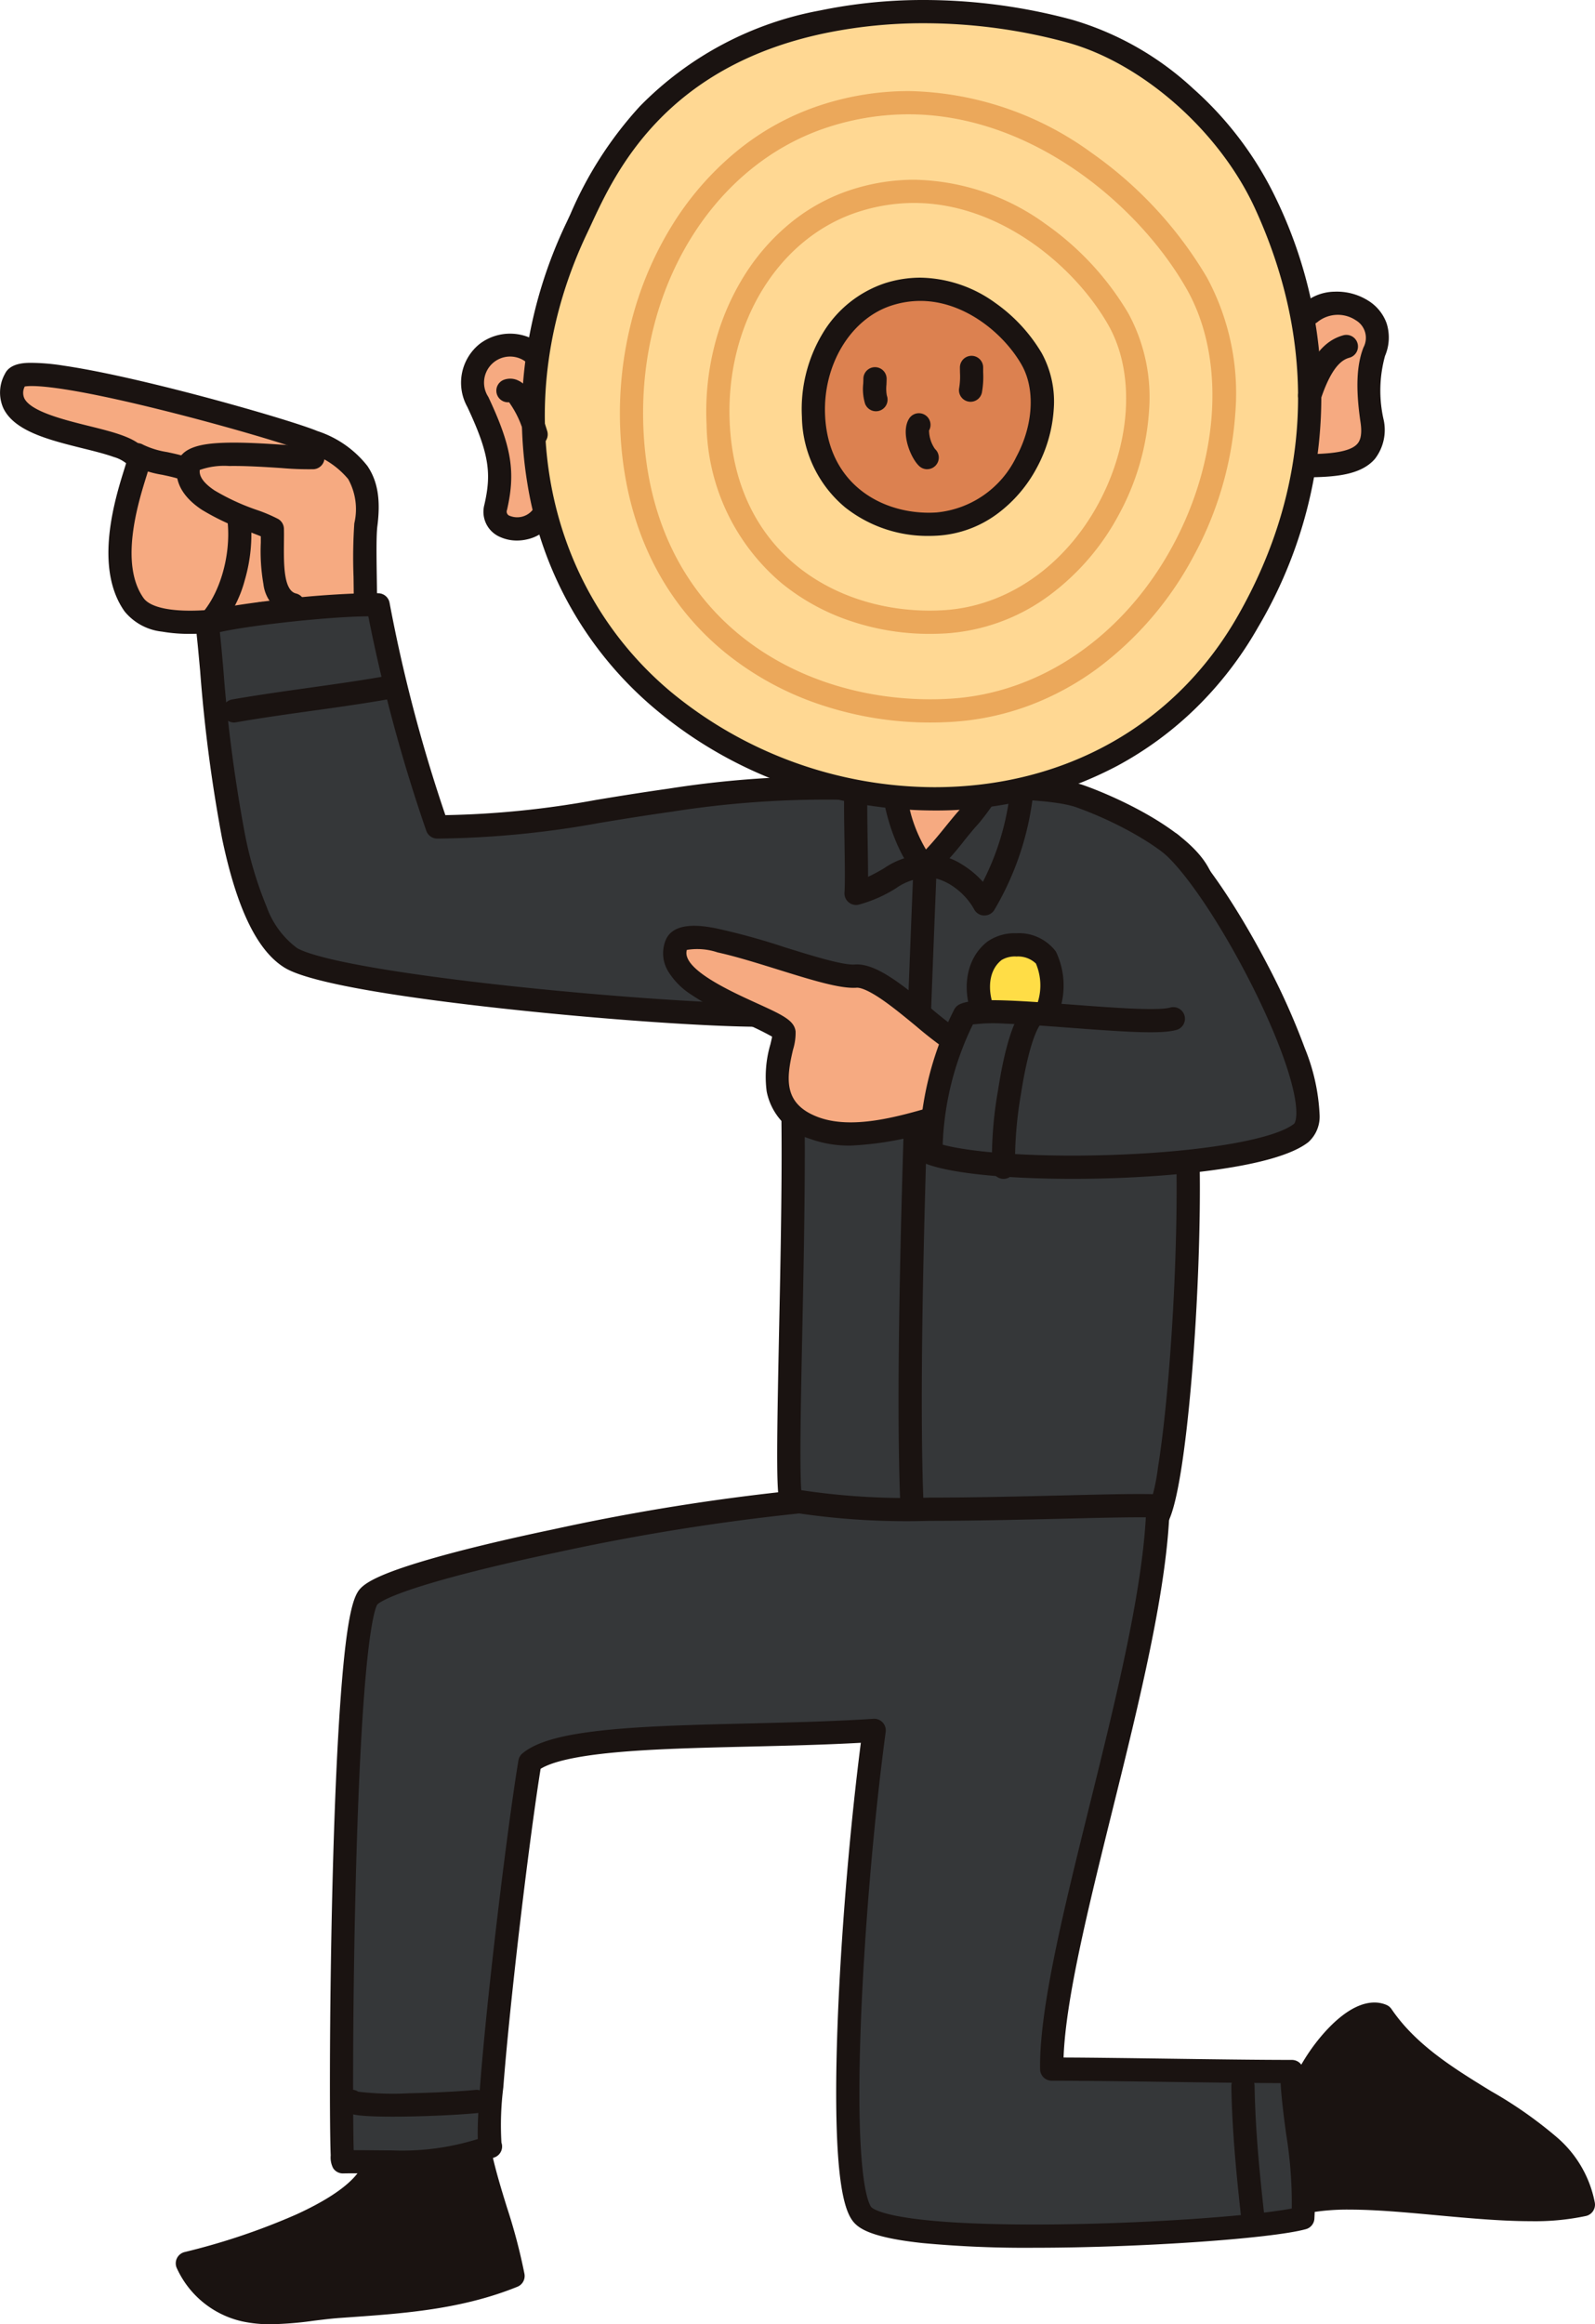 <?xml version="1.0" encoding="UTF-8"?>
<svg xmlns="http://www.w3.org/2000/svg" width="137.311" height="200.001" viewBox="0 0 137.311 200.001">
  <g transform="translate(-443.373 -472.883)">
    <path d="M473.532,632.486c-.721,4.1-10.9,7.457-16.2,8.727,3.1,5.905,8.574,4.023,13.033,3.707,4.955-.354,10.075-.623,15-2.615-.657-3.593-1.926-6.524-2.766-10.193" transform="translate(2.165 26.43)" fill="#1a1311" fill-rule="evenodd"></path>
    <path d="M464.52,646.455a11.282,11.282,0,0,1-2.5-.256,8.14,8.14,0,0,1-5.567-4.521,1,1,0,0,1,.652-1.437A57.335,57.335,0,0,0,466.732,637c4.722-2.164,5.67-3.866,5.815-4.689a1,1,0,1,1,1.97.346,6.09,6.09,0,0,1-2.451,3.522,21.879,21.879,0,0,1-4.5,2.638,57.318,57.318,0,0,1-8.667,3.028c2.29,3.156,5.62,2.747,9.126,2.315.752-.092,1.529-.188,2.274-.241l.777-.055c4.359-.307,8.858-.623,13.153-2.194-.344-1.614-.806-3.108-1.29-4.677-.454-1.47-.923-2.99-1.306-4.662a1,1,0,1,1,1.95-.446c.366,1.6.824,3.083,1.268,4.518a48.819,48.819,0,0,1,1.507,5.718,1,1,0,0,1-.609,1.107c-4.818,1.948-9.756,2.295-14.532,2.631l-.775.055c-.694.049-1.412.138-2.172.231A30.863,30.863,0,0,1,464.52,646.455Z" transform="translate(2.165 26.43)" fill="#1a1311"></path>
    <path d="M474.822,520.495c.042-1.56-.128-5.592.045-6.919.523-4.031-.852-5.6-4.554-7.145-3-1.252-24.674-7.356-25.611-5.421-2.626,5.421,11.376,4.474,10.5,7.49-.522,1.8-2.918,8.246-.292,11.949,2.047,2.886,11.039.748,11.039.748" transform="translate(0 4.468)" fill="#f6aa81" fill-rule="evenodd"></path>
    <path d="M459.733,522.959a13.6,13.6,0,0,1-2.409-.192,4.82,4.82,0,0,1-3.225-1.74c-2.668-3.762-.824-9.68-.036-12.207.065-.209.122-.393.167-.542a3.031,3.031,0,0,0-1.063-.539c-.732-.262-1.674-.5-2.672-.745-2.9-.723-5.9-1.47-6.844-3.476a3.307,3.307,0,0,1,.153-2.944c.435-.9,1.662-.927,2.123-.938a18.241,18.241,0,0,1,2.895.239c2.06.3,4.8.863,8.15,1.679,5.756,1.4,12.106,3.278,13.728,3.954a9.032,9.032,0,0,1,4.3,3c.89,1.307,1.154,2.91.858,5.2-.1.77-.072,2.738-.049,4.319.014.98.028,1.906.012,2.5a1,1,0,0,1-2-.054c.015-.551,0-1.457-.012-2.416a43.615,43.615,0,0,1,.066-4.607,5.334,5.334,0,0,0-.528-3.812,7.32,7.32,0,0,0-3.42-2.28c-1.278-.533-6.685-2.179-12.586-3.649-8.93-2.224-11.286-2.135-11.837-2.035a1.168,1.168,0,0,0-.044,1c.536,1.144,3.414,1.861,5.516,2.384,2.423.6,4.336,1.079,5.021,2.268a1.834,1.834,0,0,1,.169,1.457c-.051.177-.118.391-.195.637-.7,2.245-2.337,7.5-.242,10.456.607.855,2.576,1.233,5.4,1.037a32.23,32.23,0,0,0,4.59-.683,1,1,0,0,1,.463,1.946,33.839,33.839,0,0,1-4.914.733Q460.463,522.959,459.733,522.959Z" transform="translate(0 4.468)" fill="#1a1311"></path>
    <path d="M508.722,552.846c1.362,7.866-.44,40.249.371,41.955,1.537,1.323,30.655,2.6,31.4,1.525,1.628-2.352,2.961-20.128,2.744-30.858a43.045,43.045,0,0,1,.775-8.165c.758-4.43,2.424-12.9-.037-16.832-1.644-2.629-6.664-5.172-10.005-6.365-3.446-1.229-14.032-.722-21.163-.722a86.658,86.658,0,0,0-14.16,1.05c-8.873,1.255-10.835,2.1-20.043,2.3a133.1,133.1,0,0,1-5.088-19.111c-3.812-.168-14.776,1.171-14.709,1.707.77,6.232,1.448,25.152,7.2,28.666C470.364,550.666,503.625,553.462,508.722,552.846Z" transform="translate(2.411 7.304)" fill="#353739" fill-rule="evenodd"></path>
    <path d="M472.779,516.613h0c.286,0,.549.005.781.016a1,1,0,0,1,.943.842,132.825,132.825,0,0,0,4.8,18.251,79.31,79.31,0,0,0,12.957-1.307c1.738-.286,3.708-.611,6.244-.97a87.211,87.211,0,0,1,14.3-1.06c1.553,0,3.253-.024,5.052-.049,1.9-.027,3.861-.054,5.753-.054,5.758,0,8.956.264,10.694.884,3,1.072,8.6,3.705,10.517,6.777,1.132,1.809,1.592,4.512,1.408,8.262a70.722,70.722,0,0,1-1.094,8.465c-.049.28-.1.549-.139.8a42.058,42.058,0,0,0-.761,7.975c.106,5.229-.156,12.385-.683,18.674-.265,3.164-.586,5.951-.927,8.059-.534,3.3-1,4.271-1.311,4.714-.322.465-.857.63-2.385.736-.941.065-2.244.1-3.872.1-4.318,0-10.553-.236-15.885-.6-9.679-.662-10.391-1.275-10.733-1.57a1,1,0,0,1-.251-.328c-.4-.831-.389-3.792-.156-15.118.2-9.491.435-21.162-.169-26.2-.375.015-.809.022-1.309.022-4.674,0-13.835-.644-22.277-1.567-7.252-.793-16.4-2.045-18.8-3.511-2.367-1.447-4.131-5.083-5.394-11.118a130.932,130.932,0,0,1-1.889-14.411c-.141-1.543-.262-2.876-.385-3.868a1.059,1.059,0,0,1,.261-.83c.256-.29.607-.687,6.208-1.367A82.327,82.327,0,0,1,472.779,516.613Zm5.826,21.126a1,1,0,0,1-.941-.662,139.121,139.121,0,0,1-4.994-18.463c-1.788.009-4.734.231-7.734.584-2.6.306-4.252.592-5.049.775.1.9.195,1.972.3,3.172a129.338,129.338,0,0,0,1.855,14.183,32.507,32.507,0,0,0,1.879,6.291,7.634,7.634,0,0,0,2.6,3.531c.46.281,1.9.871,6.388,1.656,3.047.534,7.053,1.078,11.584,1.573,8.245.9,17.522,1.555,22.06,1.555a18.967,18.967,0,0,0,2.046-.079,1,1,0,0,1,1.105.822c.8,4.6.536,17.286.326,27.478-.075,3.628-.145,7.054-.158,9.637-.013,2.642.042,3.8.093,4.3a66.767,66.767,0,0,0,9.739,1.069c5.186.346,11.211.569,15.351.569a32.58,32.58,0,0,0,4.732-.2,16.8,16.8,0,0,0,.862-3.669c.333-2.058.647-4.792.908-7.906.522-6.226.781-13.3.677-18.467a44.542,44.542,0,0,1,.789-8.354c.044-.257.091-.527.14-.809a69.1,69.1,0,0,0,1.067-8.22c.161-3.282-.211-5.672-1.106-7.1-1.356-2.168-5.8-4.636-9.493-5.954-1.929-.688-6.644-.767-10.022-.767-1.879,0-3.834.027-5.725.054-1.806.025-3.513.049-5.08.049a85.515,85.515,0,0,0-14.02,1.04c-2.513.355-4.471.678-6.2.963a81.718,81.718,0,0,1-13.962,1.35Z" transform="translate(2.411 7.304)" fill="#1a1311"></path>
    <path d="M540.592,637.561c6.052-.953,17.126,1.8,23.253.371-1.287-7.5-12.325-8.886-17.342-16.267-2.594-1.1-7.2,5.258-7.281,8.046A15.942,15.942,0,0,0,540.592,637.561Z" transform="translate(15.839 24.664)" fill="#1a1311" fill-rule="evenodd"></path>
    <path d="M559.331,639.352c-2.542,0-5.378-.261-8.12-.513-2.7-.249-5.257-.483-7.506-.483a19.173,19.173,0,0,0-2.958.193,1,1,0,0,1-1.062-.566,16.712,16.712,0,0,1-1.466-8.2l0-.106c.051-1.754,1.412-4.128,2.562-5.628,1.006-1.312,3-3.514,5.076-3.514a2.632,2.632,0,0,1,1.033.206,1,1,0,0,1,.437.359c2.111,3.106,5.4,5.12,8.577,7.068a36.3,36.3,0,0,1,5.626,3.935,9.84,9.84,0,0,1,3.3,5.657,1,1,0,0,1-.759,1.143A21.112,21.112,0,0,1,559.331,639.352Zm-15.626-3c2.34,0,5.059.25,7.689.492,2.7.248,5.486.5,7.937.5a22.692,22.692,0,0,0,3.293-.207c-1.015-3.134-4.166-5.065-7.763-7.269-3.257-2-6.622-4.058-8.968-7.337-.686-.029-2.053.813-3.522,2.73a9.956,9.956,0,0,0-2.15,4.471l0,.108a15.216,15.216,0,0,0,.99,6.624A23.8,23.8,0,0,1,543.706,636.356Z" transform="translate(15.839 24.664)" fill="#1a1311"></path>
    <path d="M539,584.124c-.35,13.457-9.308,38.133-9.141,48.453,5.308,0,14.968.211,20.668.211.067,4.026,1.346,8.685.938,12.6-4.744,1.3-34.6,2.838-37.812-.189-2.556-2.411-1.06-27.057.917-41.765-11.515.754-26.321-.026-29.638,2.745-1.252,7.508-4.051,31.449-3.4,33.066-4.125,1.747-8.451,1.238-12.708,1.318-.291-.45-.2-46.063,2.229-48.64,2.378-2.529,27.986-7.527,37.128-8.168C514.276,585.1,534.791,583.881,539,584.124Z" transform="translate(4.065 18.352)" fill="#353739" fill-rule="evenodd"></path>
    <path d="M508.183,582.753a1,1,0,0,1,.216.024,60.387,60.387,0,0,0,10.9.623c3.828,0,7.892-.1,11.477-.187,2.667-.065,4.971-.122,6.595-.122.727,0,1.276.011,1.681.035A1,1,0,0,1,540,584.15c-.182,6.99-2.6,16.777-4.948,26.241-2.057,8.309-4.007,16.186-4.183,21.188,2.491.01,5.659.054,8.988.1,3.823.053,7.776.108,10.67.108a1,1,0,0,1,1,.983,45.589,45.589,0,0,0,.494,5.133,33.287,33.287,0,0,1,.439,7.586,1,1,0,0,1-.73.861c-3,.823-14.36,1.6-23.373,1.6a94.925,94.925,0,0,1-9.6-.4c-4.1-.434-5.272-1.138-5.794-1.63-.557-.526-1.234-1.7-1.525-6.137-.182-2.777-.192-6.444-.03-10.9.276-7.6,1.038-16.818,2.009-24.386-3.089.172-6.369.251-9.553.327-4.314.1-8.39.2-11.721.515-3.161.3-5.275.768-6.295,1.4-.614,3.8-1.567,11.218-2.3,17.954-.409,3.743-.724,7.016-.911,9.464a25.874,25.874,0,0,0-.161,4.744,1,1,0,0,1-.552,1.256,22.223,22.223,0,0,1-8.887,1.408c-.526,0-1.059-.005-1.574-.01s-1.037-.01-1.552-.01c-.391,0-.74,0-1.067.009a1,1,0,0,1-.859-.458,2,2,0,0,1-.208-1.094c-.015-.368-.028-.888-.038-1.546-.021-1.354-.031-3.2-.028-5.331.007-5.06.084-10.935.212-16.118.167-6.767.41-12.333.723-16.543.528-7.108,1.12-8.639,1.681-9.235.48-.511,1.593-1.26,5.969-2.528,2.752-.8,6.411-1.682,10.582-2.557a188.153,188.153,0,0,1,21.236-3.395ZM519.3,585.4a63.948,63.948,0,0,1-11.192-.639,191.4,191.4,0,0,0-20.825,3.347c-4.122.865-7.731,1.737-10.435,2.521-4.054,1.175-4.9,1.816-5.055,1.964-.124.193-.672,1.409-1.169,8.19-.3,4.1-.536,9.482-.7,16-.257,10.227-.249,19.9-.167,22.769h.15c.525,0,1.057.005,1.572.01s1.038.01,1.554.01a21.808,21.808,0,0,0,7.408-.978c-.026-.711,0-1.952.17-4.217.179-2.438.493-5.746.908-9.566.774-7.124,1.792-15.03,2.421-18.8a1,1,0,0,1,.345-.6c1.243-1.039,3.609-1.673,7.669-2.055,3.4-.321,7.51-.419,11.861-.523,3.584-.086,7.291-.175,10.684-.4a1,1,0,0,1,1.056,1.131c-1.036,7.708-1.86,17.43-2.149,25.371-.16,4.384-.152,7.982.024,10.694.267,4.114.839,4.777.9,4.839.262.247,2.172,1.482,14.017,1.482,8.87,0,18.764-.72,22.168-1.378a36.747,36.747,0,0,0-.486-6.407c-.193-1.452-.391-2.944-.474-4.381-2.786-.01-6.313-.059-9.735-.107-3.791-.053-7.371-.1-9.971-.1a1,1,0,0,1-1-.984c-.084-5.173,2.022-13.678,4.252-22.683,2.206-8.911,4.484-18.11,4.85-24.816q-.268,0-.583,0c-1.6,0-3.892.056-6.546.121C527.233,585.3,523.157,585.4,519.3,585.4Z" transform="translate(4.065 18.352)" fill="#1a1311"></path>
    <path d="M472.973,629.285c-.832,0-1.54-.017-2.111-.05-1.252-.073-1.908-.2-2.25-.73a1,1,0,0,1,1.405-1.368,25.777,25.777,0,0,0,4.432.133c2.038-.04,4.419-.161,5.661-.288a1,1,0,0,1,.2,1.99c-1.429.145-4.081.274-6.3.306Q473.462,629.285,472.973,629.285Z" transform="translate(4.189 25.737)" fill="#1a1311"></path>
    <path d="M510.011,534.7c.2.755,1.11,3.3,2.16,4.135a53.161,53.161,0,0,0,3.819-4.306c1-1.064,6.427-8.738,1.286-9.079S507.461,525.123,510.011,534.7Z" transform="translate(10.844 8.597)" fill="#f6aa81" fill-rule="evenodd"></path>
    <path d="M512.171,539.834a1,1,0,0,1-.62-.215c-1.535-1.213-2.5-4.629-2.507-4.662a18.037,18.037,0,0,1-.744-5.2,5.77,5.77,0,0,1,1.072-3.41c1.357-1.766,3.669-1.992,5.531-1.992.807,0,1.649.049,2.44.1a3,3,0,0,1,2.9,1.811c.495,1.257.131,3.05-1.081,5.328a20.371,20.371,0,0,1-2.44,3.622c-.341.363-.75.867-1.183,1.4a23.782,23.782,0,0,1-2.711,2.979A1,1,0,0,1,512.171,539.834Zm2.731-13.485c-2.085,0-3.3.374-3.945,1.211-.893,1.162-.887,3.478.02,6.882a12.626,12.626,0,0,0,1.265,2.94c.6-.627,1.2-1.361,1.74-2.031.457-.562.888-1.093,1.279-1.509a18.718,18.718,0,0,0,2.132-3.192c.873-1.64,1.241-3.007.986-3.656-.047-.12-.19-.483-1.17-.548C516.453,526.4,515.651,526.349,514.9,526.349Z" transform="translate(10.844 8.597)" fill="#1a1311"></path>
    <path d="M536.058,639.19a1,1,0,0,1-.993-.892c-.352-3.223-.789-7.235-.859-11.445a1,1,0,0,1,.983-1.016h.017a1,1,0,0,1,1,.983c.068,4.118.5,8.079.847,11.261a1,1,0,0,1-1,1.109Z" transform="translate(15.172 25.549)" fill="#1a1311"></path>
    <path d="M510.827,593.219a1,1,0,0,1-1-.955c-.586-12.968.484-39.678,1.059-54.028l.055-1.373a1,1,0,0,1,2,.08l-.055,1.373c-.574,14.32-1.642,40.974-1.06,53.857a1,1,0,0,1-.954,1.044Z" transform="translate(11.072 10.527)" fill="#1a1311"></path>
    <path d="M519.642,550.258c-1.253,0-2.921-.528-3.435-1.6-.729-1.525-.9-4.048.854-5.437,1.006-.8,3.571-.736,4.436.569C522.716,546.106,521.708,549.955,519.642,550.258Z" transform="translate(11.912 11.494)" fill="#ffdd46" fill-rule="evenodd"></path>
    <path d="M519.642,551.258c-1.589,0-3.625-.68-4.337-2.173-.991-2.073-.92-5.024,1.136-6.652a4.081,4.081,0,0,1,2.492-.738,3.985,3.985,0,0,1,3.4,1.539,1.006,1.006,0,0,1,.052.087,6.771,6.771,0,0,1-.059,5.872,3.5,3.5,0,0,1-2.536,2.054A1,1,0,0,1,519.642,551.258Zm-.709-7.563a2.213,2.213,0,0,0-1.25.306c-1.37,1.085-1.079,3.166-.574,4.222a3.026,3.026,0,0,0,2.448,1.034,1.711,1.711,0,0,0,.984-.971,4.82,4.82,0,0,0,.1-3.984A2.217,2.217,0,0,0,518.934,543.7Z" transform="translate(11.912 11.494)" fill="#1a1311"></path>
    <path d="M460.787,526.73a1,1,0,0,1-.172-1.985c2.093-.368,4.38-.689,6.591-1s4.5-.631,6.579-1a1,1,0,1,1,.348,1.969c-2.111.373-4.418.7-6.65,1.008-2.194.307-4.463.625-6.522.987A1.007,1.007,0,0,1,460.787,526.73Z" transform="translate(2.742 8.327)" fill="#1a1311"></path>
    <path d="M514.621,553.946a1,1,0,0,1-.188-1.982,34.666,34.666,0,0,1,5.192-.414c1.009-.031,1.962-.059,2.687-.137a1,1,0,0,1,.212,1.989c-.8.085-1.791.115-2.839.147a33.306,33.306,0,0,0-4.875.379A1,1,0,0,1,514.621,553.946Z" transform="translate(11.734 13.117)" fill="#1a1311"></path>
    <path d="M502.532,554.241a1,1,0,0,1-.157-1.988,56.134,56.134,0,0,1,6.1-.385,1,1,0,0,1,0,2,55.663,55.663,0,0,0-5.783.36A1.012,1.012,0,0,1,502.532,554.241Z" transform="translate(9.715 13.193)" fill="#1a1311"></path>
    <path d="M517.719,542.16a1,1,0,0,1-.88-.525c-.883-1.634-2.95-3.1-4.62-2.674a1,1,0,0,1-.184.029,4.856,4.856,0,0,0-1.927.822,11.729,11.729,0,0,1-3.2,1.41,1,1,0,0,1-1.235-1.048c.058-.758.027-2.614,0-4.409-.032-1.924-.063-3.742,0-4.593a1,1,0,0,1,1.994.153c-.058.757-.027,2.612,0,4.406.019,1.127.037,2.218.036,3.1a15.723,15.723,0,0,0,1.394-.748A6.55,6.55,0,0,1,511.818,537a5.4,5.4,0,0,1,4,.784,7.962,7.962,0,0,1,1.771,1.476,22.579,22.579,0,0,0,2.42-8.6,1,1,0,0,1,1.986.236,25.126,25.126,0,0,1-3.392,10.733,1,1,0,0,1-.88.526Z" transform="translate(10.4 9.504)" fill="#1a1311"></path>
    <path d="M516.37,557.487c-3.186.925-7.68,2.364-11.147,1.032-5.086-1.957-2.391-6.985-2.521-8.169s-10.734-3.782-9.276-7.564c.941-2.439,12.4,2.92,15.442,2.689,2.091-.159,6.139,4.081,8.644,5.7" transform="translate(8.17 11.403)" fill="#f6aa81" fill-rule="evenodd"></path>
    <path d="M508.443,560.058a9.934,9.934,0,0,1-3.58-.606,5.306,5.306,0,0,1-3.66-4.065,9.829,9.829,0,0,1,.325-4.05c.049-.206.109-.461.145-.653a24.187,24.187,0,0,0-2.183-1.074,29.507,29.507,0,0,1-4.93-2.64,6.321,6.321,0,0,1-1.832-1.9,3,3,0,0,1-.235-2.646c.677-1.755,3.326-1.256,4.324-1.068a58.307,58.307,0,0,1,5.943,1.636c2.352.732,5.017,1.56,6.032,1.484,1.809-.138,4.1,1.749,6.531,3.746a33.849,33.849,0,0,0,2.732,2.112,1,1,0,0,1-1.086,1.68,35,35,0,0,1-2.917-2.247c-1.043-.858-2.121-1.745-3.094-2.393-1.284-.856-1.836-.917-2.015-.9-1.4.106-3.89-.67-6.778-1.568-1.792-.558-3.645-1.134-5.178-1.47a5.519,5.519,0,0,0-2.654-.216c-.482,1.624,3.715,3.537,5.986,4.572,2.247,1.024,3.272,1.492,3.376,2.452a4.9,4.9,0,0,1-.221,1.555c-.59,2.5-.838,4.655,2.107,5.788,2.977,1.145,7.046-.046,10.018-.915l.492-.144a1,1,0,1,1,.558,1.921l-.488.142A28.36,28.36,0,0,1,508.443,560.058Z" transform="translate(8.17 11.403)" fill="#1a1311"></path>
    <path d="M531.961,552.62h-3.34a1,1,0,0,1,0-2h3.34a1,1,0,0,1,0,2Z" transform="translate(14.072 12.985)" fill="#1a1311"></path>
    <path d="M540.183,496.262c2.006-2.035,7.006-.387,5.559,3.291a12.451,12.451,0,0,0-.193,5.947c.506,3.41-1.908,3.838-5.749,3.877" transform="translate(15.94 3.591)" fill="#f6aa81" fill-rule="evenodd"></path>
    <path d="M539.8,510.377a1,1,0,0,1-.01-2c1.952-.02,3.849-.143,4.5-.9.114-.134.462-.541.271-1.826-.428-2.889-.348-4.942.251-6.461a1.754,1.754,0,0,0-.655-2.337,2.79,2.79,0,0,0-3.261.115,1,1,0,0,1-1.424-1.4,4.173,4.173,0,0,1,2.852-1.177,5.066,5.066,0,0,1,2.924.789A3.8,3.8,0,0,1,546.8,497.1a4.023,4.023,0,0,1-.132,2.816,11.237,11.237,0,0,0-.134,5.435,4.08,4.08,0,0,1-.729,3.418c-1.229,1.439-3.539,1.58-6,1.6Z" transform="translate(15.94 3.591)" fill="#1a1311"></path>
    <path d="M533.036,550.3c-2.669.718-16.051-1.3-17.956-.34a26.656,26.656,0,0,0-2.893,11.906c5.62,2.045,27.746,1.508,31.872-1.742,3.012-2.374-6.4-20.759-11.249-24.9" transform="translate(11.327 10.247)" fill="#353739" fill-rule="evenodd"></path>
    <path d="M524.4,564.075c-4.992,0-10.077-.362-12.555-1.264a1,1,0,0,1-.658-.94,27.561,27.561,0,0,1,2.986-12.326,1,1,0,0,1,.456-.472c1.122-.567,3.973-.423,9.762.014,3.411.258,7.277.55,8.385.252a1,1,0,1,1,.519,1.931c-1.341.361-4.315.169-9.055-.189-1.991-.15-4.049-.306-5.691-.361a15.287,15.287,0,0,0-2.748.069,25.523,25.523,0,0,0-2.6,10.348c2.893.772,9.022,1.119,15.444.848,7.345-.31,13.154-1.348,14.8-2.643.064-.051.189-.3.2-.861.044-2.188-1.558-6.692-4.179-11.754-2.539-4.9-5.4-9.119-7.3-10.74a1,1,0,1,1,1.3-1.52c2.52,2.154,5.67,7.271,7.778,11.341a60.255,60.255,0,0,1,3.133,7.03,17.165,17.165,0,0,1,1.269,5.684,2.956,2.956,0,0,1-.962,2.392c-2.9,2.286-12.122,2.909-15.952,3.07C527.338,564.043,525.873,564.075,524.4,564.075Z" transform="translate(11.327 10.247)" fill="#1a1311"></path>
    <path d="M517.548,561.966a1,1,0,0,1-.99-.866,33.951,33.951,0,0,1,.516-6.753c.585-3.77,1.355-6.179,2.288-7.161a1,1,0,1,1,1.45,1.377c-.472.5-1.182,2.357-1.762,6.091a34.119,34.119,0,0,0-.511,6.177,1,1,0,0,1-.992,1.135Z" transform="translate(12.217 12.359)" fill="#1a1311"></path>
    <path d="M483.812,499.326a3.239,3.239,0,0,0-4.986,4.032c1.966,4.18,2.219,6.111,1.539,9.073-.471,2.055,2.772,2.514,3.978.827" transform="translate(5.684 4.109)" fill="#f6aa81" fill-rule="evenodd"></path>
    <path d="M482.2,515.288a3.481,3.481,0,0,1-1.42-.29,2.352,2.352,0,0,1-1.392-2.791c.6-2.629.471-4.3-1.47-8.423a4.283,4.283,0,0,1,1.073-5.424,4.328,4.328,0,0,1,5.464.2,1,1,0,0,1-1.293,1.526,2.243,2.243,0,0,0-3.434,2.844c2,4.255,2.363,6.436,1.609,9.722a.384.384,0,0,0,.264.52,1.709,1.709,0,0,0,1.926-.5,1,1,0,1,1,1.626,1.164,3.506,3.506,0,0,1-2.082,1.349A3.9,3.9,0,0,1,482.2,515.288Z" transform="translate(5.684 4.109)" fill="#1a1311"></path>
    <path d="M545.891,490.4c-2.99-6.512-9.766-12.935-16.922-14.854a46.4,46.4,0,0,0-21.227-.78c-15.182,3.177-19.255,13.765-21.143,17.726-6.646,13.94-4.57,30.571,7.406,40.65C508.933,545.7,533.74,545,544.367,526.387A38.014,38.014,0,0,0,545.891,490.4Z" transform="translate(6.429 0)" fill="#ffd893" fill-rule="evenodd"></path>
    <path d="M516.486,472.883h0a49.167,49.167,0,0,1,12.742,1.695,26.042,26.042,0,0,1,10.432,5.926,29.951,29.951,0,0,1,7.139,9.476,39.012,39.012,0,0,1-1.565,36.9,31.425,31.425,0,0,1-5.408,7A30.122,30.122,0,0,1,533.1,538.8a33.356,33.356,0,0,1-15.72,3.825,37.437,37.437,0,0,1-12.689-2.229,36.877,36.877,0,0,1-11.326-6.488,31.919,31.919,0,0,1-11.029-19.479,36.076,36.076,0,0,1-.053-11.27,39.388,39.388,0,0,1,3.417-11.1c.106-.223.222-.473.345-.738a32.865,32.865,0,0,1,5.98-9.288,29.077,29.077,0,0,1,15.515-8.249A43.791,43.791,0,0,1,516.486,472.883Zm.89,67.739c11.255,0,20.776-5.369,26.123-14.731,6.38-11.171,6.893-23.3,1.484-35.076-3.065-6.676-9.757-12.559-16.272-14.306a47.164,47.164,0,0,0-12.224-1.626,41.789,41.789,0,0,0-8.54.86c-13.816,2.891-18.054,12.029-20.091,16.42-.125.27-.243.524-.354.757-6.805,14.274-3.933,30.129,7.147,39.455A35.813,35.813,0,0,0,517.376,540.622Z" transform="translate(6.429 0)" fill="#1a1311"></path>
    <path d="M514.2,514.554c7-.469,10.914-9.267,8.117-14.191-1.855-3.262-6.734-7.351-12.334-5.575-4.05,1.283-6.689,5.675-6.455,10.5C503.859,512.078,509.4,514.876,514.2,514.554Z" transform="translate(9.878 3.42)" fill="#dc8150" fill-rule="evenodd"></path>
    <path d="M513.458,515.578a11.418,11.418,0,0,1-7.206-2.454,10.351,10.351,0,0,1-3.722-7.79,12.65,12.65,0,0,1,1.766-7.147,9.9,9.9,0,0,1,5.385-4.354,10.058,10.058,0,0,1,3.043-.477,11.253,11.253,0,0,1,6.445,2.166,14.012,14.012,0,0,1,4.017,4.345,8.707,8.707,0,0,1,1.021,4.847,12.235,12.235,0,0,1-1.458,5.006,11.849,11.849,0,0,1-3.4,3.958,9.6,9.6,0,0,1-5.082,1.873C514,515.569,513.727,515.578,513.458,515.578Zm-.734-20.221a8.062,8.062,0,0,0-2.439.384c-3.55,1.124-5.971,5.118-5.758,9.5.281,5.762,4.688,8.341,8.931,8.341.225,0,.453-.008.676-.023a8.511,8.511,0,0,0,6.855-4.783c1.465-2.722,1.645-5.83.459-7.917C519.941,498.208,516.569,495.357,512.724,495.357Z" transform="translate(9.878 3.42)" fill="#1a1311"></path>
    <path d="M540.128,503.8a1,1,0,0,1-.949-1.317c.969-2.9,2.15-4.4,3.828-4.868a1,1,0,1,1,.535,1.927c-.6.167-1.511.719-2.465,3.574A1,1,0,0,1,540.128,503.8Z" transform="translate(15.994 4.124)" fill="#1a1311"></path>
    <path d="M483.409,506.6a1,1,0,0,1-.957-.71,8.507,8.507,0,0,0-1.37-3.058,1,1,0,0,1-.446-1.932,1.576,1.576,0,0,1,1.261.076c.336.166,1.357.671,2.469,4.334a1,1,0,0,1-.957,1.291Z" transform="translate(6.116 4.664)" fill="#1a1311"></path>
    <path d="M515.114,503.074a1,1,0,0,1-.979-1.209,6.072,6.072,0,0,0,.065-1.3c0-.145-.005-.3-.005-.446a1,1,0,0,1,2,0c0,.134,0,.269,0,.412a7.626,7.626,0,0,1-.108,1.752A1,1,0,0,1,515.114,503.074Z" transform="translate(11.816 4.382)" fill="#1a1311"></path>
    <path d="M512.032,508.171a1,1,0,0,1-.673-.26c-.754-.685-1.644-2.887-.88-4.1a1,1,0,0,1,1.715,1.027,2.841,2.841,0,0,0,.511,1.591,1,1,0,0,1-.673,1.739Z" transform="translate(11.16 5.089)" fill="#1a1311"></path>
    <path d="M508.149,503.75a1,1,0,0,1-.94-.658,4.365,4.365,0,0,1-.156-1.716c.007-.152.014-.295.014-.42a1,1,0,1,1,2,0c0,.171-.008.344-.016.512a3.188,3.188,0,0,0,.037.94,1,1,0,0,1-.94,1.342Z" transform="translate(10.634 4.522)" fill="#1a1311"></path>
    <path d="M466.453,520.466a1,1,0,0,1-.237-.029,3.221,3.221,0,0,1-2.339-2.738,16.477,16.477,0,0,1-.227-3.572c0-.187,0-.37,0-.547-.284-.118-.638-.251-1-.389a20.767,20.767,0,0,1-4.075-1.894c-2.151-1.426-2.329-2.961-2.1-4,.318-1.433,2.241-1.694,3.881-1.76s3.616.062,5.21.165c1.065.069,2.07.134,2.5.105a1,1,0,1,1,.134,2,26.763,26.763,0,0,1-2.767-.1c-1.367-.089-3.068-.2-4.5-.177a6.327,6.327,0,0,0-2.536.339c-.043.318.021.934,1.277,1.767a19.282,19.282,0,0,0,3.675,1.69,13.029,13.029,0,0,1,1.8.766,1,1,0,0,1,.492.839c.008.389.005.792,0,1.219-.015,1.822-.035,4.09,1.038,4.35a1,1,0,0,1-.235,1.972Z" transform="translate(2.175 5.452)" fill="#1a1311"></path>
    <path d="M458.807,521.375a1,1,0,0,1-.708-1.707c1.737-1.739,2.769-5.18,2.454-8.183a1,1,0,1,1,1.989-.208,14.065,14.065,0,0,1-.5,5.239,10.6,10.6,0,0,1-2.524,4.566A1,1,0,0,1,458.807,521.375Z" transform="translate(2.411 6.263)" fill="#1a1311"></path>
    <path d="M457.449,508.656a1,1,0,0,1-.3-.045c-.434-.135-.887-.23-1.366-.332a8.937,8.937,0,0,1-2.623-.846,1,1,0,1,1,.987-1.739,7.4,7.4,0,0,0,2.049.629c.5.106,1.024.216,1.547.379a1,1,0,0,1-.3,1.955Z" transform="translate(1.55 5.459)" fill="#1a1311"></path>
    <path d="M521.748,532.437a21.293,21.293,0,0,1-6.641-1.05,18.821,18.821,0,0,1-6.047-3.262,18.169,18.169,0,0,1-6.519-13.678,22.981,22.981,0,0,1,.652-6.7,21.253,21.253,0,0,1,2.465-5.93,18.51,18.51,0,0,1,4.04-4.686,16.125,16.125,0,0,1,5.375-2.937,17.612,17.612,0,0,1,5.328-.836,19.806,19.806,0,0,1,11.339,3.82,24.83,24.83,0,0,1,7.121,7.7,15.137,15.137,0,0,1,1.766,8.425,21.594,21.594,0,0,1-2.575,8.835,20.892,20.892,0,0,1-5.992,6.979,16.787,16.787,0,0,1-8.884,3.276C522.705,532.421,522.224,532.437,521.748,532.437ZM520.4,495.357a15.615,15.615,0,0,0-4.724.742c-6.974,2.209-11.555,9.713-11.14,18.249.542,11.113,9.034,16.088,17.209,16.088.432,0,.867-.015,1.3-.043,5.389-.361,10.342-3.8,13.249-9.207,2.818-5.238,3.145-11.253.832-15.324C534.246,500.8,527.786,495.357,520.4,495.357Z" transform="translate(1.661 -5.009)" fill="#eba85b"></path>
    <path d="M529.252,547.694h0a29.645,29.645,0,0,1-9.246-1.462,26.155,26.155,0,0,1-8.4-4.533c-5.533-4.5-8.662-11.07-9.05-19.007a32.026,32.026,0,0,1,.909-9.337,29.586,29.586,0,0,1,3.431-8.256,25.716,25.716,0,0,1,5.613-6.511,22.351,22.351,0,0,1,7.45-4.071,24.449,24.449,0,0,1,7.4-1.16,27.548,27.548,0,0,1,15.768,5.317,34.62,34.62,0,0,1,9.93,10.731,20.957,20.957,0,0,1,2.439,11.663,30.066,30.066,0,0,1-3.586,12.3,29.073,29.073,0,0,1-8.338,9.713,24.312,24.312,0,0,1-5.72,3.111,23.02,23.02,0,0,1-6.6,1.435C530.584,547.672,529.914,547.694,529.252,547.694Zm-1.9-52.337a22.452,22.452,0,0,0-6.792,1.067c-10.022,3.174-16.605,13.936-16.01,26.171.779,15.956,12.967,23.1,24.7,23.1h0c.618,0,1.242-.021,1.855-.062,7.748-.519,14.865-5.458,19.036-13.211,4.043-7.515,4.5-16.162,1.17-22.027C547.193,503.152,537.938,495.357,527.352,495.357Z" transform="translate(-5.777 -12.638)" fill="#eba85b"></path>
  </g>
</svg>
